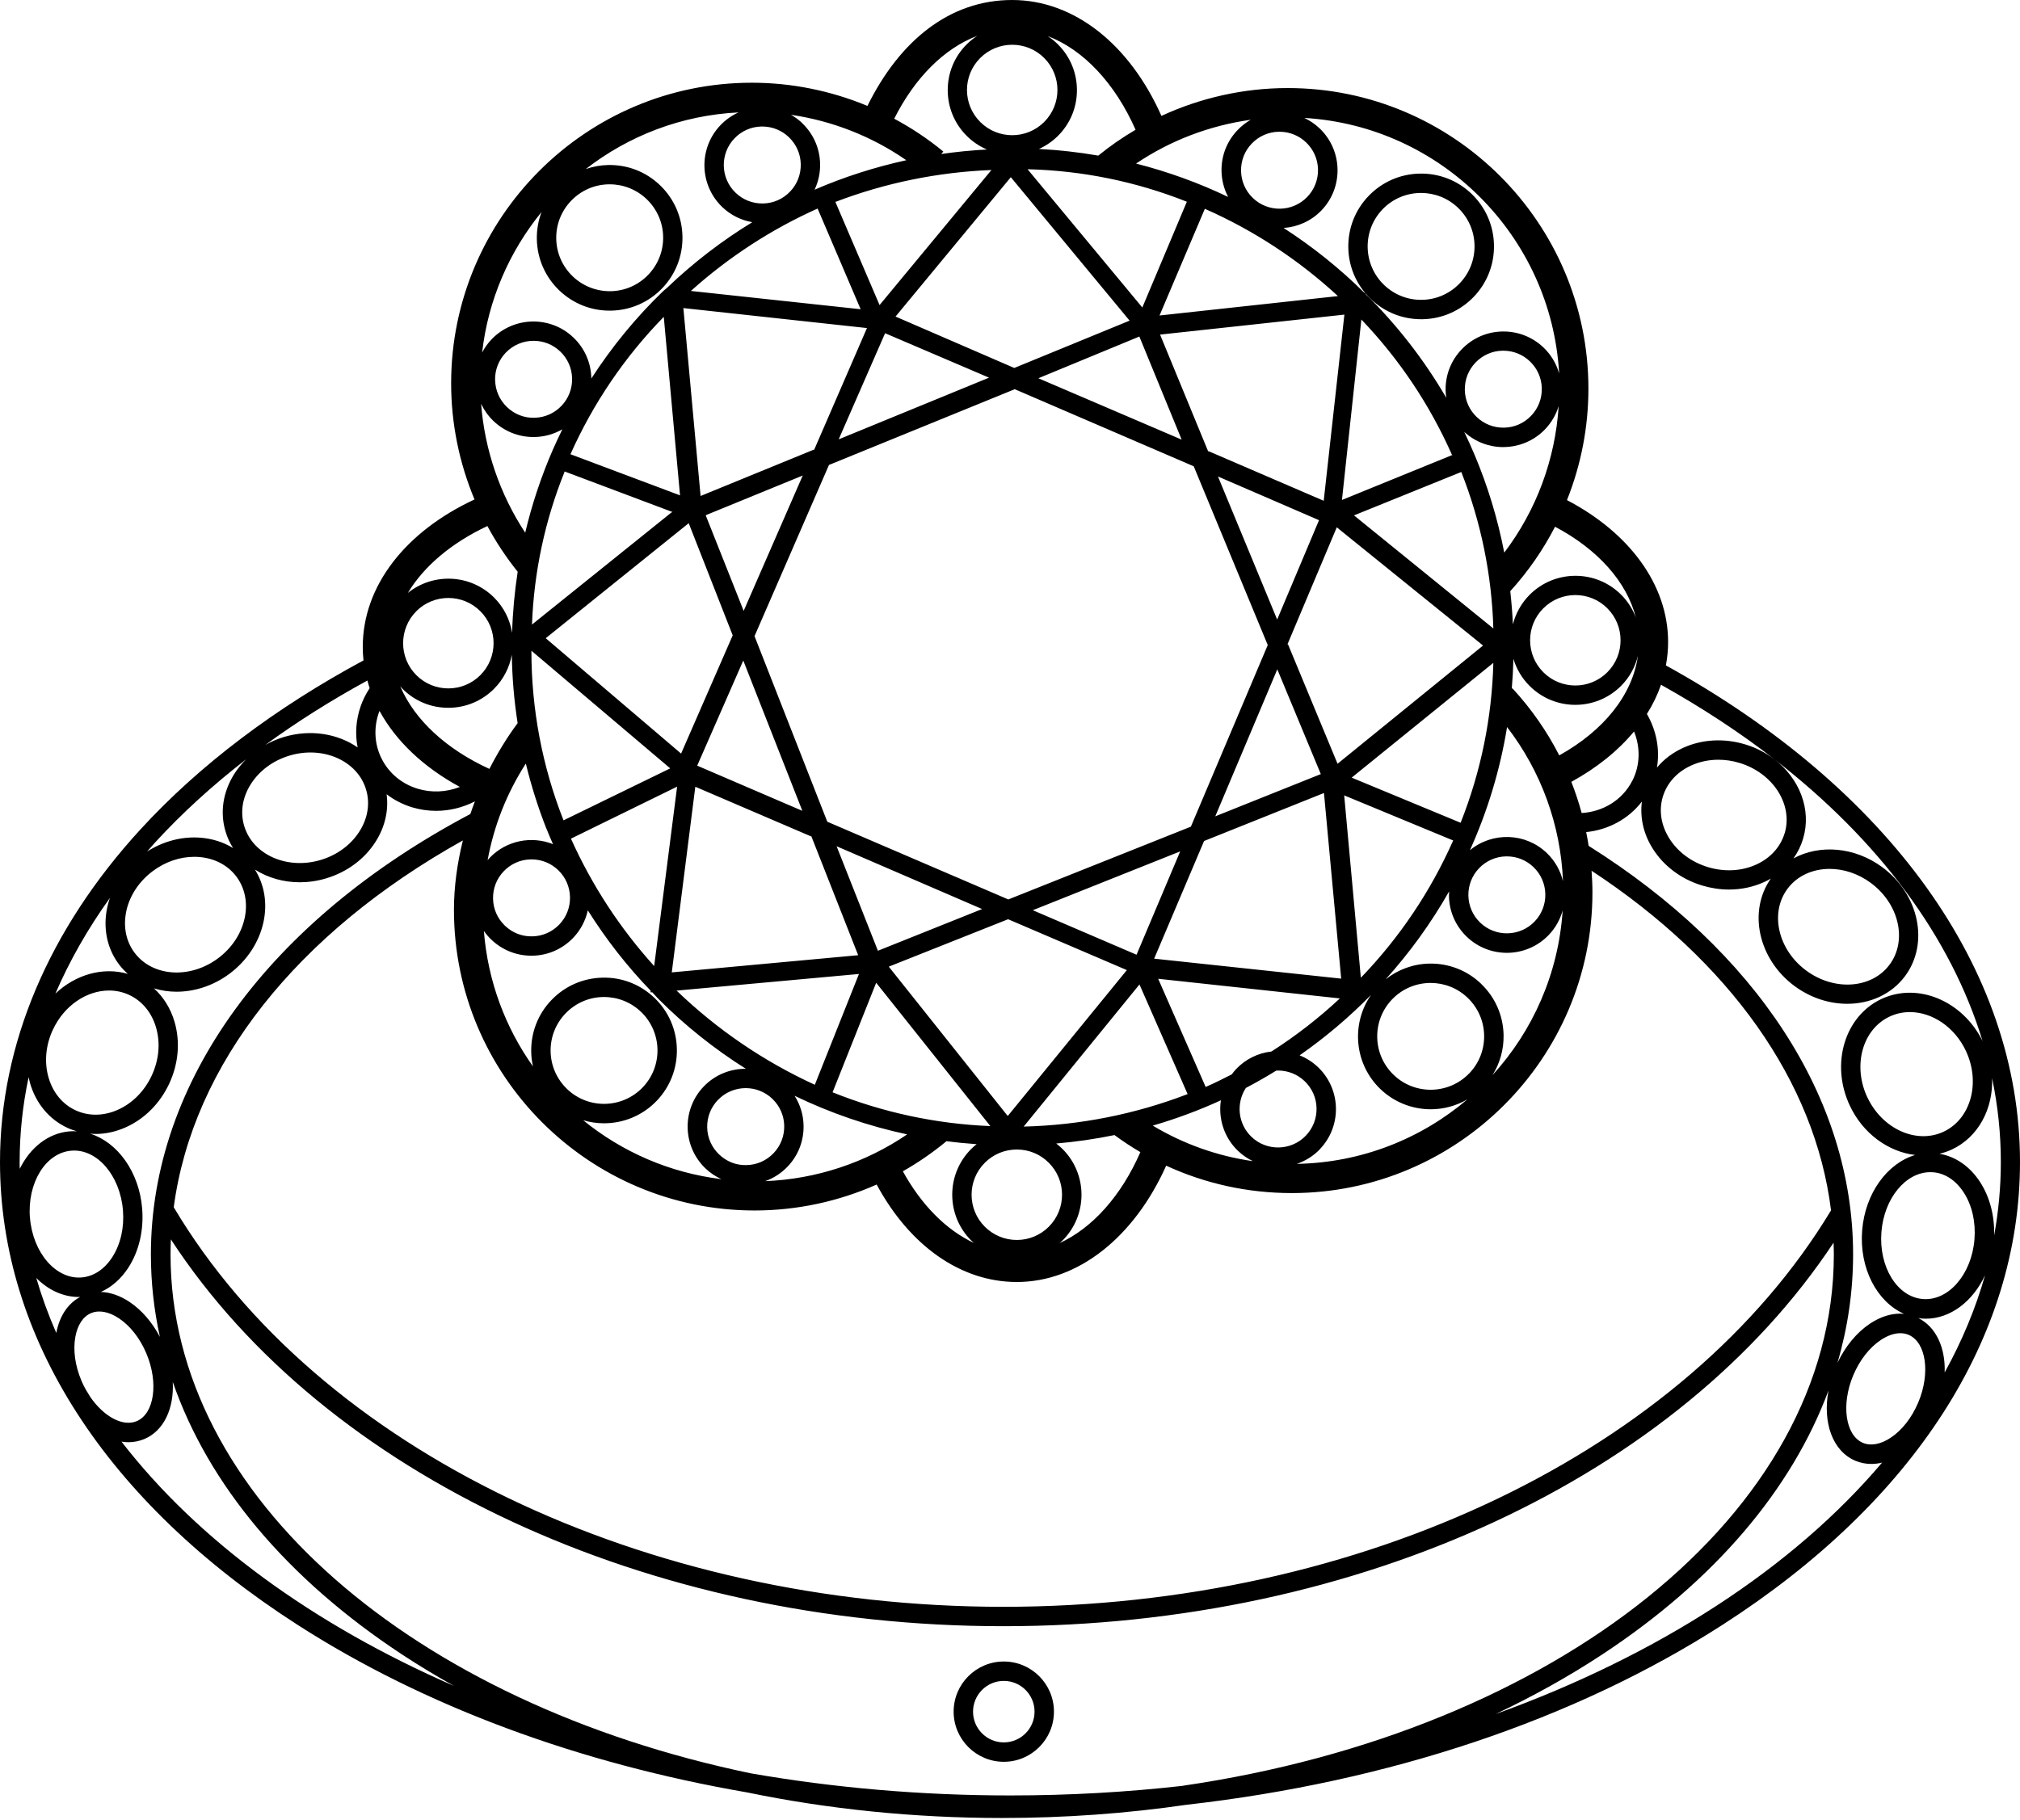 <svg width="283" height="255" viewBox="0 0 283 255" fill="none" xmlns="http://www.w3.org/2000/svg">
<path d="M233.394 93.226C233.591 92.159 233.7 91.072 233.7 89.971C233.7 81.918 228.243 74.64 219.531 70.081C221.495 65.161 222.535 59.874 222.535 54.465C222.535 31.238 203.637 12.34 180.41 12.34C174.267 12.34 168.226 13.693 162.715 16.241C158.278 6.252 150.517 0 141.792 0C133.067 0 126.054 5.674 121.528 14.841C116.425 12.721 110.921 11.593 105.328 11.593C82.102 11.593 63.204 30.491 63.204 53.717C63.204 59.337 64.339 64.869 66.479 69.992C56.83 74.471 50.823 82.095 50.823 90.65C50.823 91.289 50.856 91.921 50.925 92.546C38.557 99.206 27.956 107.204 19.707 116.194C6.816 130.247 0 146.372 0 162.824C0 187.369 14.8 210.405 41.669 227.679C59.432 239.102 81.082 247.1 104.683 251.177C116.085 253.529 128.079 254.758 140.365 254.758C149.179 254.758 157.85 254.127 166.255 252.903C194.531 249.703 220.584 241.025 241.331 227.686C268.2 210.405 283 187.376 283 162.831C283 135.704 264.51 110.411 233.367 93.233L233.394 93.226ZM277.747 145.863C274.961 140.256 268.696 137.613 263.613 139.978C258.442 142.383 256.43 149.07 259.135 154.887C260.983 158.862 264.571 161.41 268.308 161.852C264.422 163.007 261.309 167.193 260.888 172.399C260.453 177.719 262.961 182.429 266.746 184.107C265.203 183.964 263.558 184.433 261.968 185.493C260.12 186.73 258.53 188.66 257.429 190.97C258.877 186.017 259.617 180.934 259.617 175.769C259.617 153.861 246.047 133.305 222.569 118.532C222.467 117.886 222.351 117.241 222.222 116.602C225.28 116.296 228.134 114.794 230.03 112.321C229.738 114.556 230.241 116.846 231.539 118.905C233.081 121.365 235.555 123.214 238.497 124.097C239.734 124.464 240.991 124.654 242.228 124.654C243.947 124.654 245.625 124.301 247.161 123.601C247.481 123.458 247.786 123.295 248.085 123.125C244.878 127.705 246.319 134.385 251.388 138.157C253.658 139.842 256.281 140.664 258.795 140.664C261.982 140.664 264.992 139.346 266.895 136.784C270.299 132.204 268.879 125.368 263.735 121.542C259.835 118.647 254.901 118.301 251.259 120.292C251.857 119.456 252.312 118.532 252.611 117.533C253.841 113.435 252.095 109.073 248.554 106.368C263.205 117.716 273.31 131.28 277.754 145.876L277.747 145.863ZM261.595 153.738C259.522 149.281 260.942 144.218 264.754 142.445C265.658 142.023 266.61 141.826 267.575 141.826C270.68 141.826 273.854 143.899 275.437 147.303C277.509 151.761 276.089 156.824 272.277 158.597C268.465 160.371 263.674 158.189 261.601 153.738H261.595ZM270.83 164.271C272.501 164.407 274.023 165.413 275.117 167.105C276.286 168.906 276.816 171.243 276.619 173.683C276.225 178.582 272.97 182.333 269.382 182.034C265.787 181.742 263.191 177.522 263.586 172.623C263.966 167.907 266.997 164.258 270.429 164.258C270.558 164.258 270.694 164.258 270.823 164.271H270.83ZM22.425 187.382C21.344 185.317 19.856 183.584 18.157 182.449C16.825 181.559 15.453 181.09 14.134 181.042C15.636 180.37 16.961 179.214 17.987 177.631C19.476 175.327 20.162 172.392 19.917 169.361C19.503 164.217 16.465 160.072 12.639 158.862C12.891 158.883 13.135 158.903 13.387 158.903C14.78 158.903 16.2 158.597 17.573 157.992C20.23 156.817 22.411 154.635 23.709 151.849C25.007 149.063 25.272 145.992 24.456 143.199C23.906 141.317 22.907 139.72 21.569 138.503C22.581 138.809 23.641 138.972 24.728 138.972C27.243 138.972 29.866 138.15 32.135 136.465C34.602 134.63 36.294 132.054 36.913 129.214C37.483 126.571 37.048 123.995 35.717 121.855C37.511 122.996 39.692 123.635 41.995 123.635C43.212 123.635 44.462 123.458 45.699 123.085C48.641 122.201 51.115 120.36 52.657 117.893C53.955 115.827 54.458 113.537 54.166 111.301C55.226 112.11 56.429 112.735 57.754 113.136C58.848 113.462 59.976 113.625 61.097 113.625C62.959 113.625 64.821 113.177 66.533 112.3C66.309 112.885 66.099 113.469 65.895 114.067C37.701 128.997 21.14 151.591 21.14 175.776C21.14 179.697 21.569 183.577 22.411 187.382H22.425ZM53.072 99.872C53.099 99.79 53.14 99.709 53.174 99.627C55.464 103.847 59.351 107.523 64.427 110.275C62.531 111.016 60.479 111.111 58.542 110.534C56.327 109.868 54.533 108.393 53.5 106.382C52.467 104.37 52.318 102.06 53.072 99.872V99.872ZM56.402 96.535C58.114 98.248 60.384 99.185 62.803 99.185C65.222 99.185 67.499 98.241 69.204 96.535C70.556 95.183 71.392 93.498 71.705 91.744C71.752 94.959 72.024 98.166 72.52 101.333C71.052 103.317 69.72 105.478 68.565 107.747C62.524 104.988 58.066 100.864 56.075 96.175C56.184 96.297 56.286 96.419 56.402 96.535V96.535ZM58.325 85.649C59.562 84.412 61.185 83.794 62.81 83.794C64.434 83.794 66.058 84.412 67.295 85.649C69.768 88.122 69.768 92.138 67.295 94.612C64.821 97.085 60.805 97.085 58.331 94.612C55.858 92.138 55.858 88.122 58.331 85.649H58.325ZM67.403 56.585C67.811 57.455 68.382 58.27 69.116 58.977C70.638 60.438 72.629 61.24 74.729 61.24C74.783 61.24 74.844 61.24 74.899 61.24C76.285 61.213 77.61 60.832 78.785 60.159C78.33 61.09 77.888 62.035 77.467 62.986C75.823 66.758 74.525 70.665 73.58 74.647C70.033 69.258 67.899 63.034 67.403 56.585V56.585ZM92.995 44.401L95.271 69.415L79.92 63.652C83.107 56.51 87.531 49.993 92.995 44.401V44.401ZM106.681 17.729C106.721 17.729 106.755 17.729 106.796 17.729C108.196 17.729 109.514 18.259 110.527 19.231C111.566 20.23 112.158 21.569 112.185 23.009C112.212 24.45 111.682 25.816 110.683 26.855C109.684 27.895 108.345 28.486 106.905 28.513C105.464 28.541 104.098 28.011 103.059 27.012C100.911 24.953 100.843 21.528 102.902 19.387C103.901 18.348 105.24 17.756 106.681 17.729V17.729ZM112.409 17.267C111.92 16.798 111.383 16.411 110.812 16.085C116.609 16.934 122.154 19.109 126.972 22.452C122.561 23.417 118.253 24.796 114.121 26.584C114.651 25.462 114.923 24.232 114.896 22.962C114.855 20.794 113.965 18.776 112.402 17.274L112.409 17.267ZM141.806 6.272C143.43 6.272 145.054 6.891 146.291 8.127C148.764 10.601 148.764 14.617 146.291 17.09C143.817 19.564 139.801 19.564 137.328 17.09C134.854 14.617 134.854 10.601 137.328 8.127C138.564 6.891 140.188 6.272 141.813 6.272H141.806ZM175.225 16.785C174.559 17.165 173.934 17.648 173.391 18.218C171.889 19.781 171.087 21.834 171.135 24.001C171.162 25.279 171.488 26.495 172.059 27.596C167.927 25.619 163.605 24.056 159.161 22.921C163.972 19.679 169.483 17.58 175.232 16.785H175.225ZM210.609 62.647C212.743 62.647 214.87 61.811 216.46 60.159C217.357 59.222 218.002 58.107 218.369 56.904C217.894 64.373 215.25 71.494 210.745 77.44C209.841 72.758 208.455 68.164 206.593 63.747C206.138 62.66 205.648 61.587 205.139 60.526C206.688 61.94 208.645 62.653 210.602 62.653L210.609 62.647ZM205.22 54.648C205.193 53.208 205.723 51.842 206.722 50.802C207.721 49.763 209.06 49.171 210.5 49.144C210.541 49.144 210.575 49.144 210.616 49.144C212.016 49.144 213.334 49.674 214.346 50.646C215.386 51.645 215.977 52.983 216.004 54.424C216.032 55.865 215.502 57.231 214.503 58.27C213.504 59.31 212.165 59.901 210.725 59.928C209.277 59.956 207.918 59.425 206.878 58.427C205.839 57.428 205.247 56.089 205.22 54.648ZM212.029 92.322C212.444 93.715 213.198 95.026 214.299 96.121C216.066 97.887 218.383 98.771 220.7 98.771C223.017 98.771 225.341 97.887 227.101 96.121C228.311 94.911 229.092 93.443 229.473 91.894C228.705 97.418 224.648 102.406 218.451 105.852C216.718 102.461 214.516 99.294 211.88 96.447L211.798 96.522C211.914 95.128 211.995 93.729 212.029 92.315V92.322ZM216.222 85.241C217.459 84.004 219.083 83.386 220.707 83.386C222.331 83.386 223.955 84.004 225.185 85.241C227.658 87.715 227.658 91.731 225.185 94.204C222.711 96.678 218.695 96.678 216.222 94.204C213.748 91.731 213.748 87.715 216.222 85.241ZM228.664 109.439C227.271 112.158 224.533 113.755 221.59 113.931C221.183 112.45 220.707 110.989 220.143 109.562C223.69 107.618 226.673 105.226 228.929 102.501C229.819 104.71 229.813 107.224 228.671 109.446L228.664 109.439ZM77.141 147.358C77.1 145.36 77.841 143.464 79.227 142.016C80.614 140.576 82.475 139.754 84.473 139.713C84.528 139.713 84.575 139.713 84.63 139.713C86.573 139.713 88.408 140.454 89.814 141.799C92.791 144.66 92.893 149.41 90.032 152.386C87.171 155.363 82.421 155.465 79.445 152.604C78.004 151.217 77.182 149.355 77.141 147.358V147.358ZM84.623 157.408C87.307 157.408 89.984 156.362 91.989 154.275C93.878 152.311 94.884 149.722 94.829 146.997C94.775 144.273 93.661 141.731 91.697 139.842C89.733 137.953 87.144 136.934 84.419 137.001C81.694 137.056 79.153 138.17 77.263 140.134C75.374 142.098 74.369 144.687 74.423 147.412C74.436 148.105 74.518 148.778 74.668 149.437C70.801 143.987 68.341 137.491 67.791 130.458C68.09 130.886 68.436 131.293 68.823 131.66C70.346 133.121 72.337 133.923 74.436 133.923C74.491 133.923 74.552 133.923 74.606 133.923C76.774 133.882 78.792 132.992 80.294 131.429C81.361 130.315 82.04 128.976 82.353 127.57C84.888 131.599 87.823 135.377 91.146 138.816V139.054H91.391C91.391 139.054 91.948 139.692 92.274 140.012C95.998 143.743 100.103 147.004 104.492 149.77C102.345 149.756 100.198 150.585 98.594 152.25C95.495 155.478 95.604 160.622 98.825 163.721C99.491 164.36 100.252 164.863 101.068 165.236C93.783 164.346 87.123 161.397 81.701 156.98C82.652 157.259 83.631 157.408 84.616 157.408H84.623ZM142.098 51.563L125.463 44.36L141.615 24.83L158.257 44.931L142.098 51.563V51.563ZM159.623 47.16L165.549 61.607L145.475 53.004L159.623 47.16V47.16ZM138.564 52.922L117.499 61.566L124.009 46.677V46.698L138.564 52.922ZM142.166 54.54L167.241 65.344L177.611 90.392L166.84 115.841L141.283 126.034L141.215 126.02L115.902 115.148L105.709 89.142L116.14 65.154L142.166 54.54V54.54ZM218.974 123.492C218.627 122.038 217.873 120.659 216.718 119.544C213.721 116.663 209.066 116.554 205.934 119.143C208.38 113.721 210.154 107.931 211.139 101.883C215.916 108.094 218.655 115.61 218.974 123.485V123.492ZM205.839 150.409C202.978 153.385 198.228 153.487 195.251 150.626C193.811 149.24 192.989 147.378 192.948 145.38C192.907 143.382 193.648 141.486 195.034 140.039C196.502 138.51 198.466 137.742 200.436 137.742C202.305 137.742 204.174 138.435 205.621 139.828C207.062 141.215 207.884 143.077 207.925 145.074C207.966 147.072 207.225 148.968 205.839 150.416V150.409ZM203.589 117.777C200.443 124.885 196.074 131.389 190.678 136.988H190.651L188.32 111.458L203.589 117.777V117.777ZM189.367 108.971L209.216 92.886C209.019 100.565 207.469 108.142 204.636 115.283V115.297L189.367 108.971V108.971ZM214.999 129.132C212.94 131.28 209.515 131.348 207.374 129.289C205.227 127.23 205.159 123.805 207.218 121.664C208.217 120.625 209.556 120.033 210.996 120.006C211.037 120.006 211.071 120.006 211.112 120.006C212.512 120.006 213.83 120.536 214.842 121.508C216.99 123.567 217.058 126.992 214.999 129.132ZM209.216 88.068L189.693 72.221L204.724 66.139C207.483 73.132 208.998 80.552 209.216 88.068ZM207.775 90.46L187.389 107.027L180.451 90.297H180.369L187.28 73.893L207.775 90.46ZM179.051 150.015C180.397 150.015 181.742 150.511 182.789 151.516C183.828 152.515 184.42 153.854 184.447 155.295C184.474 156.735 183.944 158.101 182.945 159.141C180.886 161.288 177.461 161.356 175.321 159.297C173.418 157.476 173.153 154.581 174.546 152.454C175.993 151.693 177.413 150.884 178.8 150.028C178.888 150.028 178.976 150.015 179.065 150.015H179.051ZM178.12 147.351C176.245 147.562 174.519 148.411 173.2 149.79C172.969 150.035 172.759 150.293 172.562 150.558C171.359 151.177 170.149 151.775 168.913 152.318L162.26 137.158L187.715 139.91C184.746 142.682 181.531 145.17 178.127 147.351H178.12ZM143.416 157.87L159.637 137.953L166.385 153.317C159.046 156.137 151.279 157.68 143.416 157.87V157.87ZM142.458 173.758C140.766 173.758 139.176 173.099 137.973 171.903C135.5 169.429 135.5 165.413 137.973 162.939C139.169 161.743 140.759 161.084 142.458 161.084C144.157 161.084 145.74 161.743 146.936 162.939C149.41 165.413 149.41 169.429 146.936 171.903C145.74 173.099 144.15 173.758 142.458 173.758ZM116.642 153.066L122.752 137.715L138.748 157.802C131.164 157.496 123.682 155.893 116.642 153.066V153.066ZM104.581 163.266C103.133 163.313 101.774 162.763 100.735 161.764C99.695 160.765 99.104 159.426 99.076 157.986C99.049 156.545 99.579 155.179 100.578 154.139C101.638 153.039 103.052 152.481 104.472 152.481C105.818 152.481 107.163 152.977 108.209 153.983C109.249 154.982 109.84 156.321 109.868 157.761C109.895 159.202 109.365 160.568 108.366 161.608C107.367 162.647 106.028 163.238 104.587 163.266H104.581ZM159.229 133.787L144.694 127.549L165.345 119.306L159.229 133.787ZM157.87 135.941L141.235 156.328L141.153 156.348L124.518 135.459L141.235 128.813L157.87 135.941ZM122.996 133.23L117.207 118.586L137.593 127.386L122.996 133.23V133.23ZM114.155 152.012C107 148.73 100.449 144.266 94.782 138.809H94.863L120.339 136.485L114.155 152.012V152.012ZM161.696 134.338L168.688 117.852L185.486 111.125L187.899 137.137L161.696 134.338ZM178.929 93.749L185.045 108.475L170.258 114.393L178.936 93.824V93.749H178.929ZM178.929 86.818L170.652 66.812V66.778L184.793 72.894L178.929 86.818ZM104.187 85.601L98.879 72.235L98.961 72.16L112.463 66.635L104.187 85.601ZM112.409 113.625L97.677 107.292L104.132 92.56L112.409 113.625ZM113.646 117.213V117.132L120.23 133.855L94.116 136.261L97.412 110.248L113.646 117.213V117.213ZM91.649 135.377C86.858 130.077 82.924 124.056 79.995 117.533V117.519L94.863 110.235L91.649 135.377ZM78.358 129.554C77.359 130.593 76.02 131.185 74.579 131.212C73.132 131.253 71.773 130.709 70.733 129.71C69.693 128.711 69.102 127.372 69.075 125.932C69.048 124.491 69.578 123.125 70.577 122.086C71.576 121.046 72.914 120.455 74.355 120.428C74.396 120.428 74.43 120.428 74.471 120.428C75.87 120.428 77.189 120.958 78.201 121.929C80.349 123.988 80.416 127.413 78.358 129.554ZM78.949 114.957C75.965 107.387 74.443 99.321 74.45 91.187L93.898 107.673L78.949 114.957ZM79.112 66.071L94.218 71.752L94.061 71.82L74.532 87.518C74.803 80.158 76.353 72.901 79.112 66.071ZM76.536 116.065C76.828 116.819 77.155 117.553 77.474 118.294C74.498 117.105 70.964 117.75 68.606 120.203C68.504 120.312 68.409 120.428 68.314 120.536C69.197 115.718 70.998 111.145 73.669 107C74.416 110.078 75.367 113.109 76.529 116.072L76.536 116.065ZM110.323 163.497C111.825 161.934 112.626 159.882 112.579 157.714C112.552 156.212 112.103 154.785 111.322 153.555C116.337 155.974 121.63 157.795 127.094 158.964C121.229 162.953 114.339 165.236 107.204 165.515C108.373 165.1 109.433 164.421 110.316 163.503L110.323 163.497ZM132.605 159.915C134.005 160.099 135.411 160.235 136.825 160.337C136.56 160.547 136.302 160.772 136.057 161.016C132.523 164.55 132.523 170.292 136.057 173.826C136.179 173.948 136.308 174.057 136.437 174.172C132.557 172.358 129.085 168.851 126.489 164.135C128.636 162.919 130.682 161.506 132.605 159.915V159.915ZM148.866 173.826C152.4 170.292 152.4 164.55 148.866 161.016C148.588 160.738 148.282 160.479 147.976 160.242C150.742 160.004 153.467 159.61 156.137 159.059C157.313 159.922 158.522 160.724 159.766 161.451C157.095 167.56 153.073 172.066 148.458 174.193C148.594 174.07 148.737 173.955 148.866 173.819V173.826ZM161.499 157.734C164.788 156.776 167.975 155.594 171.046 154.187C170.666 156.708 171.461 159.372 173.438 161.268C174.07 161.873 174.784 162.355 175.531 162.715C170.557 162.008 165.814 160.316 161.499 157.734V157.734ZM184.909 161.037C188.007 157.809 187.899 152.665 184.678 149.566C183.91 148.832 183.026 148.268 182.075 147.888C185.677 145.373 189.034 142.533 192.092 139.407C189.265 143.457 189.713 149.077 193.383 152.604C195.36 154.5 197.908 155.444 200.45 155.444C202.23 155.444 204.004 154.975 205.587 154.051C199.111 159.555 190.78 162.933 181.674 163.096C182.864 162.695 183.985 162.015 184.916 161.044L184.909 161.037ZM207.517 137.871C205.553 135.982 202.964 134.976 200.239 135.031C197.983 135.078 195.863 135.86 194.123 137.239C197.514 133.475 200.504 129.343 203.019 124.913C203.005 125.13 202.998 125.354 202.998 125.578C203.039 127.746 203.929 129.764 205.492 131.266C207.062 132.775 209.087 133.522 211.112 133.522C213.245 133.522 215.373 132.686 216.963 131.035C217.928 130.029 218.58 128.833 218.926 127.576C218.349 136.444 214.727 144.49 209.087 150.674C210.14 149.002 210.69 147.059 210.65 145.034C210.595 142.309 209.481 139.767 207.517 137.878V137.871ZM203.515 63.741L188.007 70.06L190.726 44.775C196.026 50.313 200.321 56.728 203.42 63.741H203.515V63.741ZM185.452 70.176L169.3 63.217L169.279 63.292L162.525 46.888L188.347 44.088L185.452 70.176V70.176ZM162.45 44.211L168.797 29.261C175.647 32.278 181.946 36.41 187.444 41.492L162.45 44.211ZM175.524 27.745C173.377 25.686 173.309 22.262 175.368 20.121C176.367 19.081 177.706 18.49 179.146 18.463C179.187 18.463 179.221 18.463 179.262 18.463C180.662 18.463 181.98 18.993 182.993 19.965C184.032 20.964 184.623 22.302 184.651 23.743C184.678 25.184 184.148 26.549 183.149 27.589C181.09 29.736 177.665 29.805 175.524 27.745V27.745ZM166.276 28.269L160.038 43.09L143.96 23.716C151.612 23.899 159.168 25.442 166.276 28.269V28.269ZM123.227 42.75L117.037 28.296C124.029 25.625 131.416 24.117 138.897 23.825L123.227 42.75ZM114.556 29.22V29.247L120.577 43.334L96.793 40.772C102.08 36.022 108.074 32.122 114.556 29.22ZM121.46 45.971L114.067 63.02H113.986L98.152 69.503L95.74 43.171L121.46 45.971V45.971ZM96.487 73.315L102.651 89.033L95.421 105.6L76.455 89.434L96.487 73.315V73.315ZM69.36 53.262C69.333 51.822 69.863 50.456 70.862 49.416C71.922 48.315 73.336 47.758 74.756 47.758C76.101 47.758 77.447 48.254 78.493 49.26C79.533 50.259 80.124 51.597 80.151 53.038C80.179 54.478 79.648 55.844 78.65 56.884C77.651 57.924 76.312 58.515 74.871 58.542C73.424 58.583 72.065 58.039 71.025 57.04C69.986 56.041 69.394 54.703 69.367 53.262H69.36ZM64.848 117.771C64.046 121.005 63.598 124.287 63.598 127.502C63.598 150.728 82.496 169.626 105.722 169.626C111.662 169.626 117.478 168.362 122.82 165.991C127.406 174.498 134.541 179.649 142.458 179.649C151.075 179.649 158.91 173.336 163.381 163.347C168.851 165.868 174.804 167.187 180.974 167.187C204.201 167.187 223.099 148.289 223.099 125.062C223.099 124.043 223.051 123.03 222.976 122.018C242.33 134.739 254.29 151.55 256.525 169.612C236.173 203.379 190.746 225.165 140.562 225.165C90.379 225.165 44.564 203.202 24.341 169.171C26.991 149.206 41.554 130.77 64.848 117.771V117.771ZM250.022 116.772C249.444 118.688 248.038 120.244 246.054 121.148C244.008 122.079 241.609 122.208 239.299 121.515C236.989 120.822 235.059 119.388 233.863 117.485C232.707 115.637 232.381 113.564 232.959 111.648C233.537 109.732 234.943 108.176 236.927 107.272C238.11 106.735 239.408 106.463 240.74 106.463C241.718 106.463 242.71 106.606 243.689 106.905C248.391 108.318 251.238 112.742 250.029 116.772H250.022ZM250.423 124.552C251.796 122.704 253.984 121.759 256.328 121.759C258.278 121.759 260.337 122.412 262.125 123.744C266.066 126.673 267.235 131.803 264.727 135.18C262.22 138.558 256.967 138.918 253.026 135.989C249.084 133.06 247.916 127.93 250.423 124.552V124.552ZM248.554 106.375C247.372 105.478 245.999 104.757 244.463 104.302C241.521 103.419 238.443 103.595 235.799 104.798C234.332 105.471 233.095 106.416 232.137 107.564C232.578 104.975 232.042 102.325 230.73 100.048C231.552 98.737 232.218 97.371 232.707 95.957C238.45 99.165 243.75 102.644 248.554 106.368V106.375ZM229.222 86.648C228.787 85.438 228.093 84.303 227.122 83.338C223.595 79.805 217.846 79.805 214.312 83.338C213.123 84.528 212.348 85.968 211.954 87.49C211.886 85.934 211.757 84.385 211.587 82.842C214.088 80.09 216.188 77.053 217.86 73.811C223.84 76.978 227.951 81.538 229.215 86.655L229.222 86.648ZM218.41 52.256C218.016 50.918 217.289 49.695 216.256 48.709C214.693 47.207 212.627 46.412 210.473 46.453C208.305 46.494 206.287 47.384 204.785 48.947C203.283 50.51 202.482 52.562 202.529 54.73C202.536 55.077 202.57 55.416 202.624 55.749C199.526 50.428 195.72 45.529 191.31 41.194V41.112C191.534 41.377 191.779 41.635 192.037 41.887C193.954 43.728 196.454 44.734 199.098 44.734C199.166 44.734 199.24 44.734 199.308 44.734C202.033 44.68 204.575 43.565 206.464 41.601C208.353 39.637 209.359 37.048 209.304 34.323C209.25 31.599 208.135 29.057 206.171 27.168C204.208 25.279 201.625 24.273 198.894 24.327C196.169 24.382 193.627 25.496 191.738 27.46C189.849 29.424 188.843 32.013 188.898 34.738C188.945 37.069 189.774 39.27 191.242 41.037H191.154C187.681 37.592 183.883 34.561 179.833 31.945C181.776 31.809 183.679 30.994 185.133 29.485C188.232 26.257 188.123 21.113 184.902 18.015C184.257 17.396 183.523 16.9 182.741 16.526C201.918 17.668 217.309 33.08 218.43 52.263L218.41 52.256ZM193.688 29.336C195.156 27.807 197.12 27.039 199.091 27.039C200.959 27.039 202.828 27.732 204.276 29.125C205.716 30.511 206.539 32.373 206.579 34.371C206.62 36.369 205.879 38.265 204.493 39.712C203.107 41.153 201.245 41.975 199.247 42.016C197.249 42.057 195.353 41.316 193.906 39.93C190.93 37.069 190.828 32.319 193.688 29.342V29.336ZM159.1 18.178C157.272 19.251 155.526 20.454 153.868 21.806C151.129 21.331 148.357 21.018 145.557 20.875C146.535 20.434 147.439 19.815 148.227 19.034C149.94 17.321 150.878 15.052 150.878 12.633C150.878 10.213 149.933 7.937 148.227 6.231C147.779 5.783 147.296 5.396 146.78 5.056C151.802 6.965 156.225 11.688 159.093 18.184L159.1 18.178ZM136.913 5.022C136.383 5.368 135.88 5.762 135.425 6.225C133.713 7.937 132.775 10.207 132.775 12.626C132.775 15.045 133.719 17.321 135.425 19.027C136.254 19.856 137.219 20.502 138.265 20.95C136.118 21.059 133.984 21.276 131.871 21.582L132.156 21.235C130.016 19.469 127.705 17.933 125.279 16.635C128.154 10.913 132.279 6.768 136.92 5.022H136.913ZM80.016 28.133C81.402 26.692 83.264 25.87 85.261 25.829C85.316 25.829 85.363 25.829 85.418 25.829C87.361 25.829 89.196 26.57 90.603 27.915C92.043 29.302 92.865 31.164 92.906 33.161C92.947 35.159 92.206 37.055 90.82 38.503C89.434 39.943 87.572 40.765 85.574 40.806C83.583 40.84 81.68 40.106 80.233 38.72C78.792 37.334 77.97 35.472 77.929 33.474C77.888 31.476 78.629 29.58 80.016 28.133V28.133ZM75.857 29.743C75.408 30.939 75.184 32.217 75.211 33.528C75.266 36.253 76.38 38.795 78.344 40.684C80.26 42.525 82.761 43.531 85.404 43.531C85.472 43.531 85.547 43.531 85.615 43.531C88.34 43.477 90.881 42.362 92.77 40.398C94.659 38.435 95.665 35.846 95.611 33.121C95.556 30.396 94.442 27.854 92.478 25.965C90.514 24.076 87.939 23.07 85.2 23.125C84.113 23.145 83.067 23.342 82.068 23.689C88.048 19.047 95.427 16.146 103.466 15.752C102.535 16.173 101.679 16.771 100.945 17.532C97.847 20.76 97.955 25.904 101.176 29.003C102.386 30.165 103.861 30.871 105.396 31.136C101.136 33.739 97.133 36.81 93.47 40.317L92.906 40.799C89.081 44.489 85.717 48.6 82.842 53.045C82.842 53.031 82.842 53.011 82.842 52.997C82.802 50.829 81.911 48.811 80.349 47.309C77.121 44.211 71.977 44.319 68.878 47.54C68.334 48.111 67.892 48.736 67.546 49.402C68.388 42.002 71.365 35.248 75.836 29.75L75.857 29.743ZM68.287 73.723C69.496 75.972 70.916 78.113 72.527 80.117C72.092 82.944 71.827 85.805 71.746 88.68C71.453 86.872 70.617 85.132 69.224 83.739C65.922 80.437 60.69 80.226 57.136 83.094C59.392 79.336 63.285 76.061 68.28 73.716L68.287 73.723ZM51.475 95.366C51.57 95.726 51.672 96.08 51.788 96.433C51.264 97.228 50.829 98.084 50.517 99.002C49.864 100.891 49.735 102.862 50.102 104.737C47.323 102.814 43.518 102.155 39.773 103.276C38.849 103.555 37.979 103.935 37.164 104.391C41.588 101.163 46.372 98.146 51.475 95.359V95.366ZM40.555 105.885C45.257 104.472 50.075 106.599 51.285 110.635C51.862 112.552 51.543 114.631 50.381 116.473C49.185 118.375 47.255 119.809 44.944 120.502C40.242 121.916 35.424 119.789 34.215 115.752C33.637 113.836 33.956 111.757 35.118 109.915C36.314 108.012 38.244 106.579 40.555 105.885ZM21.738 118.049C25.503 113.945 29.77 110.051 34.486 106.402C33.855 107.027 33.284 107.72 32.808 108.475C31.225 110.996 30.797 113.856 31.605 116.541C31.85 117.37 32.21 118.131 32.652 118.837C31.327 118.029 29.791 117.526 28.119 117.39C25.537 117.179 22.907 117.866 20.617 119.32C20.991 118.899 21.351 118.471 21.732 118.056L21.738 118.049ZM17.688 127.692C18.164 125.497 19.489 123.492 21.426 122.052C23.165 120.761 25.191 120.067 27.209 120.067C27.44 120.067 27.678 120.074 27.909 120.095C30.083 120.271 31.938 121.25 33.134 122.86C34.33 124.471 34.731 126.53 34.276 128.657C33.8 130.852 32.475 132.856 30.538 134.297C26.597 137.226 21.344 136.866 18.837 133.488C17.641 131.878 17.24 129.819 17.695 127.692H17.688ZM15.398 125.83C15.255 126.251 15.126 126.679 15.031 127.121C14.406 130.029 14.977 132.87 16.649 135.112C17.022 135.615 17.451 136.057 17.906 136.471C14.413 135.459 10.573 136.573 7.76 139.237C9.738 134.65 12.286 130.165 15.398 125.83ZM7.42 144.279C9.004 140.875 12.171 138.802 15.276 138.802C16.234 138.802 17.192 138.999 18.096 139.421C19.91 140.263 21.249 141.881 21.861 143.98C22.493 146.141 22.275 148.533 21.256 150.721C20.237 152.909 18.545 154.615 16.486 155.526C14.495 156.409 12.395 156.429 10.574 155.58C8.759 154.737 7.421 153.12 6.809 151.02C6.177 148.859 6.394 146.467 7.414 144.279H7.42ZM2.752 162.844C2.752 158.855 3.173 154.88 4.009 150.952C4.07 151.231 4.132 151.51 4.206 151.781C5.042 154.635 6.897 156.864 9.432 158.04C9.867 158.244 10.309 158.393 10.757 158.529C10.431 158.509 10.098 158.516 9.758 158.536C6.741 158.781 4.22 160.833 2.766 163.789C2.766 163.476 2.745 163.157 2.745 162.844H2.752ZM4.193 170.659C3.799 165.76 6.394 161.54 9.989 161.247C13.577 160.948 16.825 164.699 17.226 169.599C17.423 172.038 16.893 174.369 15.724 176.177C14.63 177.869 13.108 178.875 11.437 179.01C7.849 179.309 4.6 175.558 4.199 170.659H4.193ZM7.889 186.798C6.782 184.27 5.844 181.695 5.083 179.085C6.741 180.75 8.82 181.749 11.036 181.749C11.104 181.749 11.165 181.749 11.233 181.742C9.507 182.66 8.324 184.433 7.883 186.805L7.889 186.798ZM12.639 195.741C12.422 195.394 12.211 195.048 12.001 194.694C11.79 194.314 11.593 193.92 11.416 193.498C10.519 191.385 10.213 189.19 10.56 187.321C10.866 185.656 11.647 184.481 12.755 184.012C13.869 183.543 15.256 183.801 16.662 184.739C18.246 185.792 19.611 187.539 20.502 189.652C22.241 193.756 21.623 198.099 19.163 199.145C17.186 199.981 14.515 198.479 12.639 195.741V195.741ZM17.022 202.02C17.342 202.067 17.661 202.101 17.974 202.101C18.742 202.101 19.496 201.958 20.223 201.653C22.975 200.491 24.395 197.351 24.205 193.655C29.179 208.02 40.154 221.189 56.306 231.831C58.658 233.38 61.09 234.848 63.598 236.248C43.823 227.631 27.698 215.835 17.022 202.02ZM165.753 250.246C157.89 251.137 149.797 251.599 141.541 251.599C128.963 251.599 116.778 250.518 105.186 248.5C58.1 238.708 23.892 209.821 23.892 175.796C23.892 175.09 23.913 174.383 23.94 173.676C45.509 206.736 90.705 227.883 140.562 227.883C190.42 227.883 235.188 206.919 256.879 174.138C256.899 174.689 256.919 175.239 256.919 175.789C256.919 212.145 217.853 242.636 165.753 250.233V250.246ZM209.542 240.189C214.815 237.695 219.817 234.909 224.499 231.824C240.203 221.482 251.014 208.747 256.172 194.85C255.322 199.329 256.736 203.345 259.93 204.697C260.643 204.996 261.391 205.145 262.165 205.145C262.662 205.145 263.171 205.084 263.681 204.955C251.198 219.708 232.361 231.946 209.542 240.189V240.189ZM268.737 196.549C267.84 198.663 266.481 200.409 264.897 201.462C263.491 202.4 262.104 202.658 260.99 202.189C258.53 201.143 257.912 196.801 259.651 192.696C260.548 190.583 261.907 188.837 263.491 187.783C264.435 187.151 265.373 186.825 266.229 186.825C266.644 186.825 267.038 186.9 267.398 187.056C269.858 188.103 270.476 192.445 268.737 196.549V196.549ZM272.447 192.309C272.562 188.857 271.244 185.942 268.757 184.705C268.9 184.725 269.035 184.753 269.185 184.766C269.389 184.78 269.586 184.793 269.79 184.793C273.269 184.793 276.415 182.347 278.107 178.691C276.782 183.366 274.88 187.912 272.454 192.309H272.447ZM277.414 165.651C275.987 163.449 273.982 162.063 271.72 161.682C272.297 161.54 272.875 161.349 273.432 161.091C277.176 159.351 279.249 155.363 279.093 151.088C279.901 154.955 280.316 158.883 280.316 162.844C280.316 166.324 279.99 169.762 279.378 173.139C279.453 170.387 278.773 167.757 277.414 165.651Z" fill="black"/>
<path d="M140.63 232.83C136.757 232.83 133.604 235.983 133.604 239.856C133.604 243.73 136.757 246.883 140.63 246.883C144.504 246.883 147.657 243.73 147.657 239.856C147.657 235.983 144.504 232.83 140.63 232.83ZM140.63 244.165C138.252 244.165 136.322 242.228 136.322 239.856C136.322 237.485 138.252 235.548 140.63 235.548C143.009 235.548 144.939 237.478 144.939 239.856C144.939 242.235 143.002 244.165 140.63 244.165Z" fill="black"/>
</svg>
